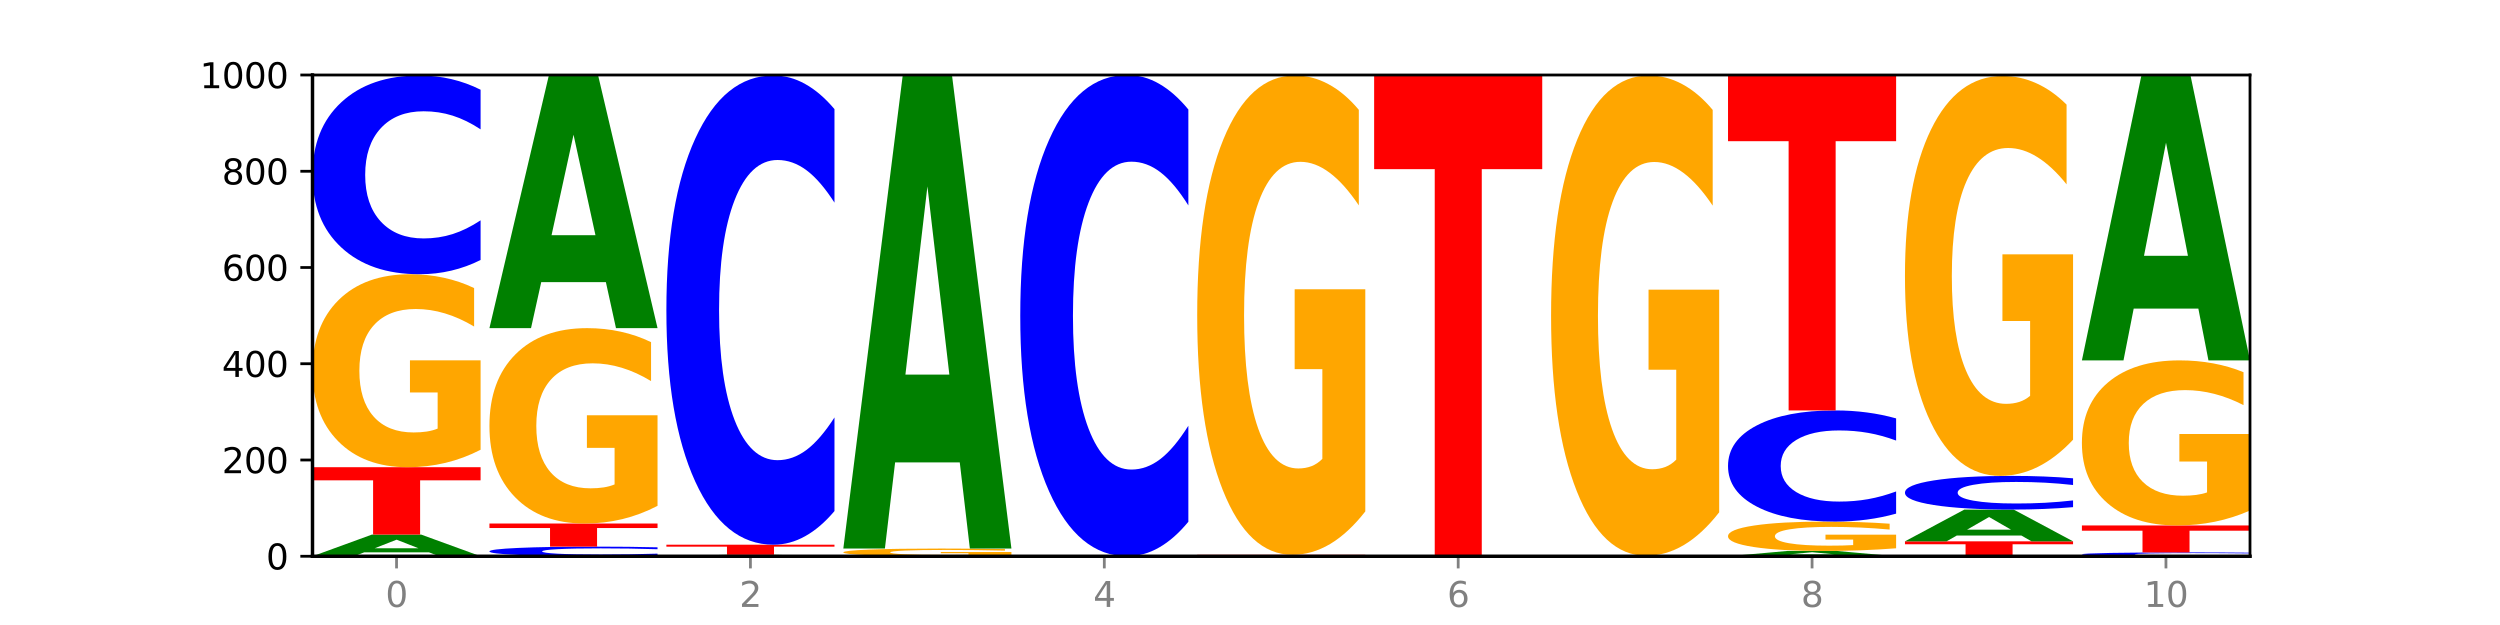 <?xml version="1.0" encoding="utf-8" standalone="no"?>
<!DOCTYPE svg PUBLIC "-//W3C//DTD SVG 1.1//EN"
  "http://www.w3.org/Graphics/SVG/1.1/DTD/svg11.dtd">
<svg xmlns:xlink="http://www.w3.org/1999/xlink" width="720pt" height="180pt" viewBox="0 0 720 180" xmlns="http://www.w3.org/2000/svg" version="1.1">
 <defs>
  <style type="text/css">*{stroke-linejoin: round; stroke-linecap: butt}</style>
 </defs>
 <g id="figure_1">
  <g id="patch_1">
   <path d="M 0 180 
L 720 180 
L 720 0 
L 0 0 
z
" style="fill: #ffffff"/>
  </g>
  <g id="axes_1">
   <g id="patch_2">
    <path d="M 90 160.2 
L 648 160.2 
L 648 21.6 
L 90 21.6 
z
" style="fill: #ffffff"/>
   </g>
   <g id="line2d_1">
    <path d="M 90 160.2 
L 648 160.2 
" clip-path="url(#p29d086849d)" style="fill: none; stroke: #000000; stroke-width: 0.5; stroke-linecap: square"/>
   </g>
   <g id="patch_3">
    <path d="M 123.534 159.064 
L 104.916 159.064 
L 101.977 160.2 
L 90 160.2 
L 107.104 153.963 
L 121.307 153.963 
L 138.411 160.2 
L 126.444 160.2 
L 123.534 159.064 
z
M 107.886 157.906 
L 120.535 157.906 
L 114.22 155.425 
L 107.886 157.906 
z
" clip-path="url(#p29d086849d)" style="fill: #008000"/>
   </g>
   <g id="patch_4">
    <path d="M 90 134.559 
L 138.411 134.559 
L 138.411 138.343 
L 120.994 138.343 
L 120.994 153.963 
L 107.45 153.963 
L 107.45 138.343 
L 90 138.343 
L 90 134.559 
z
" clip-path="url(#p29d086849d)" style="fill: #ff0000"/>
   </g>
   <g id="patch_5">
    <path d="M 138.411 129.53 
Q 133.529 132.045 128.277 133.308 
Q 123.026 134.559 117.428 134.559 
Q 104.777 134.559 97.389 127.074 
Q 90 119.588 90 106.787 
Q 90 93.837 97.519 86.408 
Q 105.048 78.98 118.144 78.98 
Q 123.189 78.98 127.811 79.991 
Q 132.444 80.99 136.545 82.964 
L 136.545 94.043 
Q 132.313 91.506 128.126 90.255 
Q 123.938 88.992 119.728 88.992 
Q 111.938 88.992 107.717 93.607 
Q 103.497 98.211 103.497 106.787 
Q 103.497 115.283 107.566 119.921 
Q 111.634 124.548 119.12 124.548 
Q 121.16 124.548 122.907 124.284 
Q 124.654 124.008 126.042 123.434 
L 126.042 113.032 
L 118.068 113.032 
L 118.068 103.767 
L 138.411 103.767 
L 138.411 129.53 
z
" clip-path="url(#p29d086849d)" style="fill: #ffa600"/>
   </g>
   <g id="patch_6">
    <path d="M 138.411 74.877 
Q 134.361 76.911 129.983 77.94 
Q 125.604 78.98 120.835 78.98 
Q 106.613 78.98 98.306 71.271 
Q 90 63.561 90 50.377 
Q 90 37.146 98.306 29.448 
Q 106.613 21.739 120.835 21.739 
Q 125.604 21.739 129.983 22.779 
Q 134.361 23.808 138.411 25.842 
L 138.411 37.252 
Q 134.325 34.556 130.361 33.303 
Q 126.397 32.049 122.018 32.049 
Q 114.163 32.049 109.662 36.933 
Q 105.173 41.805 105.173 50.377 
Q 105.173 58.914 109.662 63.798 
Q 114.163 68.67 122.018 68.67 
Q 126.397 68.67 130.361 67.416 
Q 134.325 66.151 138.411 63.455 
L 138.411 74.877 
z
" clip-path="url(#p29d086849d)" style="fill: #0000ff"/>
   </g>
   <g id="patch_7">
    <path d="M 189.37 160.001 
Q 185.32 160.1 180.942 160.15 
Q 176.563 160.2 171.794 160.2 
Q 157.572 160.2 149.265 159.827 
Q 140.959 159.453 140.959 158.815 
Q 140.959 158.174 149.265 157.801 
Q 157.572 157.428 171.794 157.428 
Q 176.563 157.428 180.942 157.478 
Q 185.32 157.528 189.37 157.627 
L 189.37 158.179 
Q 185.284 158.049 181.32 157.988 
Q 177.356 157.927 172.977 157.927 
Q 165.122 157.927 160.621 158.164 
Q 156.132 158.4 156.132 158.815 
Q 156.132 159.228 160.621 159.465 
Q 165.122 159.701 172.977 159.701 
Q 177.356 159.701 181.32 159.64 
Q 185.284 159.579 189.37 159.448 
L 189.37 160.001 
z
" clip-path="url(#p29d086849d)" style="fill: #0000ff"/>
   </g>
   <g id="patch_8">
    <path d="M 140.959 150.775 
L 189.37 150.775 
L 189.37 152.073 
L 171.953 152.073 
L 171.953 157.428 
L 158.409 157.428 
L 158.409 152.073 
L 140.959 152.073 
L 140.959 150.775 
z
" clip-path="url(#p29d086849d)" style="fill: #ff0000"/>
   </g>
   <g id="patch_9">
    <path d="M 189.37 145.684 
Q 184.488 148.23 179.236 149.508 
Q 173.985 150.775 168.387 150.775 
Q 155.736 150.775 148.347 143.196 
Q 140.959 135.618 140.959 122.657 
Q 140.959 109.545 148.478 102.024 
Q 156.007 94.504 169.103 94.504 
Q 174.148 94.504 178.77 95.527 
Q 183.403 96.538 187.504 98.537 
L 187.504 109.754 
Q 183.272 107.185 179.084 105.918 
Q 174.896 104.64 170.687 104.64 
Q 162.897 104.64 158.676 109.313 
Q 154.456 113.974 154.456 122.657 
Q 154.456 131.259 158.524 135.955 
Q 162.593 140.639 170.079 140.639 
Q 172.119 140.639 173.866 140.372 
Q 175.613 140.093 177.001 139.512 
L 177.001 128.98 
L 169.027 128.98 
L 169.027 119.6 
L 189.37 119.6 
L 189.37 145.684 
z
" clip-path="url(#p29d086849d)" style="fill: #ffa600"/>
   </g>
   <g id="patch_10">
    <path d="M 174.493 81.248 
L 155.875 81.248 
L 152.935 94.504 
L 140.959 94.504 
L 158.063 21.739 
L 172.266 21.739 
L 189.37 94.504 
L 177.403 94.504 
L 174.493 81.248 
z
M 158.845 67.743 
L 171.494 67.743 
L 165.179 38.799 
L 158.845 67.743 
z
" clip-path="url(#p29d086849d)" style="fill: #008000"/>
   </g>
   <g id="patch_11">
    <path d="M 225.452 160.124 
L 206.834 160.124 
L 203.894 160.2 
L 191.918 160.2 
L 209.021 159.784 
L 223.225 159.784 
L 240.329 160.2 
L 228.362 160.2 
L 225.452 160.124 
z
M 209.803 160.047 
L 222.453 160.047 
L 216.138 159.882 
L 209.803 160.047 
z
" clip-path="url(#p29d086849d)" style="fill: #008000"/>
   </g>
   <g id="patch_12">
    <path d="M 191.918 156.874 
L 240.329 156.874 
L 240.329 157.441 
L 222.912 157.441 
L 222.912 159.784 
L 209.368 159.784 
L 209.368 157.441 
L 191.918 157.441 
L 191.918 156.874 
z
" clip-path="url(#p29d086849d)" style="fill: #ff0000"/>
   </g>
   <g id="patch_13">
    <path d="M 240.329 147.187 
Q 236.279 151.989 231.9 154.417 
Q 227.522 156.874 222.753 156.874 
Q 208.53 156.874 200.224 138.673 
Q 191.918 120.473 191.918 89.348 
Q 191.918 58.111 200.224 39.939 
Q 208.53 21.739 222.753 21.739 
Q 227.522 21.739 231.9 24.195 
Q 236.279 26.624 240.329 31.425 
L 240.329 58.363 
Q 236.243 51.998 232.279 49.039 
Q 228.314 46.08 223.936 46.08 
Q 216.081 46.08 211.58 57.609 
Q 207.091 69.11 207.091 89.348 
Q 207.091 109.502 211.58 121.031 
Q 216.081 132.532 223.936 132.532 
Q 228.314 132.532 232.279 129.573 
Q 236.243 126.586 240.329 120.222 
L 240.329 147.187 
z
" clip-path="url(#p29d086849d)" style="fill: #0000ff"/>
   </g>
   <g id="patch_14">
    <path d="M 291.288 159.999 
Q 286.405 160.1 281.154 160.15 
Q 275.903 160.2 270.305 160.2 
Q 257.654 160.2 250.265 159.901 
Q 242.877 159.603 242.877 159.092 
Q 242.877 158.575 250.395 158.279 
Q 257.925 157.982 271.021 157.982 
Q 276.066 157.982 280.688 158.023 
Q 285.32 158.063 289.422 158.141 
L 289.422 158.583 
Q 285.19 158.482 281.002 158.432 
Q 276.814 158.382 272.605 158.382 
Q 264.815 158.382 260.594 158.566 
Q 256.374 158.75 256.374 159.092 
Q 256.374 159.431 260.442 159.616 
Q 264.511 159.801 271.997 159.801 
Q 274.037 159.801 275.784 159.79 
Q 277.53 159.779 278.919 159.756 
L 278.919 159.341 
L 270.945 159.341 
L 270.945 158.971 
L 291.288 158.971 
L 291.288 159.999 
z
" clip-path="url(#p29d086849d)" style="fill: #ffa600"/>
   </g>
   <g id="patch_15">
    <path d="M 276.411 133.163 
L 257.793 133.163 
L 254.853 157.982 
L 242.877 157.982 
L 259.98 21.739 
L 274.184 21.739 
L 291.288 157.982 
L 279.321 157.982 
L 276.411 133.163 
z
M 260.762 107.876 
L 273.412 107.876 
L 267.097 53.683 
L 260.762 107.876 
z
" clip-path="url(#p29d086849d)" style="fill: #008000"/>
   </g>
   <g id="patch_16">
    <path d="M 342.247 150.265 
Q 338.197 155.19 333.818 157.681 
Q 329.439 160.2 324.67 160.2 
Q 310.448 160.2 302.142 141.533 
Q 293.836 122.866 293.836 90.943 
Q 293.836 58.905 302.142 40.267 
Q 310.448 21.6 324.67 21.6 
Q 329.439 21.6 333.818 24.119 
Q 338.197 26.61 342.247 31.535 
L 342.247 59.163 
Q 338.16 52.635 334.196 49.601 
Q 330.232 46.566 325.853 46.566 
Q 317.998 46.566 313.498 58.39 
Q 309.009 70.186 309.009 90.943 
Q 309.009 111.614 313.498 123.439 
Q 317.998 135.234 325.853 135.234 
Q 330.232 135.234 334.196 132.199 
Q 338.16 129.136 342.247 122.608 
L 342.247 150.265 
z
" clip-path="url(#p29d086849d)" style="fill: #0000ff"/>
   </g>
   <g id="patch_17">
    <path d="M 344.795 159.784 
L 393.205 159.784 
L 393.205 159.865 
L 375.789 159.865 
L 375.789 160.2 
L 362.245 160.2 
L 362.245 159.865 
L 344.795 159.865 
L 344.795 159.784 
z
" clip-path="url(#p29d086849d)" style="fill: #ff0000"/>
   </g>
   <g id="patch_18">
    <path d="M 393.205 147.294 
Q 388.323 153.539 383.072 156.676 
Q 377.821 159.784 372.222 159.784 
Q 359.572 159.784 352.183 141.192 
Q 344.795 122.599 344.795 90.804 
Q 344.795 58.638 352.313 40.188 
Q 359.843 21.739 372.938 21.739 
Q 377.983 21.739 382.605 24.248 
Q 387.238 26.729 391.339 31.634 
L 391.339 59.151 
Q 387.108 52.849 382.92 49.741 
Q 378.732 46.604 374.522 46.604 
Q 366.732 46.604 362.512 58.068 
Q 358.291 69.503 358.291 90.804 
Q 358.291 111.906 362.36 123.426 
Q 366.429 134.918 373.915 134.918 
Q 375.955 134.918 377.701 134.262 
Q 379.448 133.578 380.837 132.152 
L 380.837 106.317 
L 372.862 106.317 
L 372.862 83.304 
L 393.205 83.304 
L 393.205 147.294 
z
" clip-path="url(#p29d086849d)" style="fill: #ffa600"/>
   </g>
   <g id="patch_19">
    <path d="M 444.164 160.19 
Q 440.115 160.195 435.736 160.197 
Q 431.357 160.2 426.588 160.2 
Q 412.366 160.2 404.06 160.181 
Q 395.753 160.163 395.753 160.131 
Q 395.753 160.099 404.06 160.08 
Q 412.366 160.061 426.588 160.061 
Q 431.357 160.061 435.736 160.064 
Q 440.115 160.066 444.164 160.071 
L 444.164 160.099 
Q 440.078 160.092 436.114 160.089 
Q 432.15 160.086 427.771 160.086 
Q 419.916 160.086 415.415 160.098 
Q 410.927 160.11 410.927 160.131 
Q 410.927 160.151 415.415 160.163 
Q 419.916 160.175 427.771 160.175 
Q 432.15 160.175 436.114 160.172 
Q 440.078 160.169 444.164 160.162 
L 444.164 160.19 
z
" clip-path="url(#p29d086849d)" style="fill: #0000ff"/>
   </g>
   <g id="patch_20">
    <path d="M 395.753 21.739 
L 444.164 21.739 
L 444.164 48.715 
L 426.748 48.715 
L 426.748 160.061 
L 413.204 160.061 
L 413.204 48.715 
L 395.753 48.715 
L 395.753 21.739 
z
" clip-path="url(#p29d086849d)" style="fill: #ff0000"/>
   </g>
   <g id="patch_21">
    <path d="M 480.247 160.175 
L 461.629 160.175 
L 458.689 160.2 
L 446.712 160.2 
L 463.816 160.061 
L 478.02 160.061 
L 495.123 160.2 
L 483.157 160.2 
L 480.247 160.175 
z
M 464.598 160.149 
L 477.248 160.149 
L 470.933 160.094 
L 464.598 160.149 
z
" clip-path="url(#p29d086849d)" style="fill: #008000"/>
   </g>
   <g id="patch_22">
    <path d="M 495.123 147.546 
Q 490.241 153.804 484.99 156.947 
Q 479.739 160.061 474.14 160.061 
Q 461.489 160.061 454.101 141.432 
Q 446.712 122.802 446.712 90.943 
Q 446.712 58.712 454.231 40.225 
Q 461.761 21.739 474.856 21.739 
Q 479.901 21.739 484.523 24.253 
Q 489.156 26.739 493.257 31.653 
L 493.257 59.227 
Q 489.026 52.912 484.838 49.797 
Q 480.65 46.654 476.44 46.654 
Q 468.65 46.654 464.43 58.141 
Q 460.209 69.599 460.209 90.943 
Q 460.209 112.087 464.278 123.631 
Q 468.346 135.146 475.833 135.146 
Q 477.872 135.146 479.619 134.488 
Q 481.366 133.803 482.755 132.374 
L 482.755 106.487 
L 474.78 106.487 
L 474.78 83.428 
L 495.123 83.428 
L 495.123 147.546 
z
" clip-path="url(#p29d086849d)" style="fill: #ffa600"/>
   </g>
   <g id="patch_23">
    <path d="M 531.206 159.922 
L 512.587 159.922 
L 509.648 160.2 
L 497.671 160.2 
L 514.775 158.675 
L 528.979 158.675 
L 546.082 160.2 
L 534.116 160.2 
L 531.206 159.922 
z
M 515.557 159.639 
L 528.206 159.639 
L 521.892 159.033 
L 515.557 159.639 
z
" clip-path="url(#p29d086849d)" style="fill: #008000"/>
   </g>
   <g id="patch_24">
    <path d="M 546.082 157.91 
Q 541.2 158.293 535.949 158.485 
Q 530.697 158.675 525.099 158.675 
Q 512.448 158.675 505.06 157.537 
Q 497.671 156.398 497.671 154.451 
Q 497.671 152.481 505.19 151.351 
Q 512.72 150.221 525.815 150.221 
Q 530.86 150.221 535.482 150.374 
Q 540.115 150.526 544.216 150.827 
L 544.216 152.512 
Q 539.985 152.126 535.797 151.936 
Q 531.609 151.744 527.399 151.744 
Q 519.609 151.744 515.389 152.446 
Q 511.168 153.146 511.168 154.451 
Q 511.168 155.743 515.237 156.449 
Q 519.305 157.152 526.792 157.152 
Q 528.831 157.152 530.578 157.112 
Q 532.325 157.07 533.714 156.983 
L 533.714 155.401 
L 525.739 155.401 
L 525.739 153.991 
L 546.082 153.991 
L 546.082 157.91 
z
" clip-path="url(#p29d086849d)" style="fill: #ffa600"/>
   </g>
   <g id="patch_25">
    <path d="M 546.082 147.926 
Q 542.033 149.063 537.654 149.639 
Q 533.275 150.221 528.506 150.221 
Q 514.284 150.221 505.978 145.909 
Q 497.671 141.597 497.671 134.222 
Q 497.671 126.822 505.978 122.516 
Q 514.284 118.204 528.506 118.204 
Q 533.275 118.204 537.654 118.786 
Q 542.033 119.362 546.082 120.499 
L 546.082 126.881 
Q 541.996 125.373 538.032 124.672 
Q 534.068 123.971 529.689 123.971 
Q 521.834 123.971 517.333 126.703 
Q 512.845 129.428 512.845 134.222 
Q 512.845 138.997 517.333 141.729 
Q 521.834 144.454 529.689 144.454 
Q 534.068 144.454 538.032 143.753 
Q 541.996 143.045 546.082 141.537 
L 546.082 147.926 
z
" clip-path="url(#p29d086849d)" style="fill: #0000ff"/>
   </g>
   <g id="patch_26">
    <path d="M 497.671 21.877 
L 546.082 21.877 
L 546.082 40.664 
L 528.666 40.664 
L 528.666 118.204 
L 515.122 118.204 
L 515.122 40.664 
L 497.671 40.664 
L 497.671 21.877 
z
" clip-path="url(#p29d086849d)" style="fill: #ff0000"/>
   </g>
   <g id="patch_27">
    <path d="M 548.63 155.903 
L 597.041 155.903 
L 597.041 156.741 
L 579.624 156.741 
L 579.624 160.2 
L 566.081 160.2 
L 566.081 156.741 
L 548.63 156.741 
L 548.63 155.903 
z
" clip-path="url(#p29d086849d)" style="fill: #ff0000"/>
   </g>
   <g id="patch_28">
    <path d="M 582.164 154.237 
L 563.546 154.237 
L 560.607 155.903 
L 548.63 155.903 
L 565.734 146.756 
L 579.937 146.756 
L 597.041 155.903 
L 585.074 155.903 
L 582.164 154.237 
z
M 566.516 152.539 
L 579.165 152.539 
L 572.85 148.901 
L 566.516 152.539 
z
" clip-path="url(#p29d086849d)" style="fill: #008000"/>
   </g>
   <g id="patch_29">
    <path d="M 597.041 146.06 
Q 592.992 146.405 588.613 146.579 
Q 584.234 146.756 579.465 146.756 
Q 565.243 146.756 556.936 145.449 
Q 548.63 144.142 548.63 141.908 
Q 548.63 139.665 556.936 138.36 
Q 565.243 137.054 579.465 137.054 
Q 584.234 137.054 588.613 137.23 
Q 592.992 137.405 597.041 137.749 
L 597.041 139.683 
Q 592.955 139.226 588.991 139.014 
Q 585.027 138.801 580.648 138.801 
Q 572.793 138.801 568.292 139.629 
Q 563.804 140.455 563.804 141.908 
Q 563.804 143.355 568.292 144.182 
Q 572.793 145.008 580.648 145.008 
Q 585.027 145.008 588.991 144.796 
Q 592.955 144.581 597.041 144.124 
L 597.041 146.06 
z
" clip-path="url(#p29d086849d)" style="fill: #0000ff"/>
   </g>
   <g id="patch_30">
    <path d="M 597.041 126.633 
Q 592.159 131.843 586.908 134.46 
Q 581.656 137.054 576.058 137.054 
Q 563.407 137.054 556.019 121.541 
Q 548.63 106.029 548.63 79.501 
Q 548.63 52.664 556.149 37.271 
Q 563.679 21.877 576.774 21.877 
Q 581.819 21.877 586.441 23.971 
Q 591.074 26.041 595.175 30.133 
L 595.175 53.092 
Q 590.944 47.834 586.756 45.241 
Q 582.568 42.624 578.358 42.624 
Q 570.568 42.624 566.348 52.188 
Q 562.127 61.729 562.127 79.501 
Q 562.127 97.107 566.196 106.719 
Q 570.264 116.307 577.75 116.307 
Q 579.79 116.307 581.537 115.76 
Q 583.284 115.189 584.673 113.999 
L 584.673 92.444 
L 576.698 92.444 
L 576.698 73.244 
L 597.041 73.244 
L 597.041 126.633 
z
" clip-path="url(#p29d086849d)" style="fill: #ffa600"/>
   </g>
   <g id="patch_31">
    <path d="M 648 160.121 
Q 643.951 160.16 639.572 160.18 
Q 635.193 160.2 630.424 160.2 
Q 616.202 160.2 607.895 160.051 
Q 599.589 159.901 599.589 159.646 
Q 599.589 159.39 607.895 159.241 
Q 616.202 159.091 630.424 159.091 
Q 635.193 159.091 639.572 159.111 
Q 643.951 159.131 648 159.171 
L 648 159.392 
Q 643.914 159.339 639.95 159.315 
Q 635.986 159.291 631.607 159.291 
Q 623.752 159.291 619.251 159.386 
Q 614.762 159.48 614.762 159.646 
Q 614.762 159.811 619.251 159.906 
Q 623.752 160 631.607 160 
Q 635.986 160 639.95 159.976 
Q 643.914 159.951 648 159.899 
L 648 160.121 
z
" clip-path="url(#p29d086849d)" style="fill: #0000ff"/>
   </g>
   <g id="patch_32">
    <path d="M 599.589 151.33 
L 648 151.33 
L 648 152.843 
L 630.583 152.843 
L 630.583 159.091 
L 617.04 159.091 
L 617.04 152.843 
L 599.589 152.843 
L 599.589 151.33 
z
" clip-path="url(#p29d086849d)" style="fill: #ff0000"/>
   </g>
   <g id="patch_33">
    <path d="M 648 147.028 
Q 643.118 149.179 637.866 150.259 
Q 632.615 151.33 627.017 151.33 
Q 614.366 151.33 606.978 144.927 
Q 599.589 138.524 599.589 127.574 
Q 599.589 116.497 607.108 110.143 
Q 614.637 103.79 627.733 103.79 
Q 632.778 103.79 637.4 104.654 
Q 642.033 105.508 646.134 107.197 
L 646.134 116.674 
Q 641.903 114.504 637.715 113.433 
Q 633.527 112.353 629.317 112.353 
Q 621.527 112.353 617.306 116.301 
Q 613.086 120.239 613.086 127.574 
Q 613.086 134.841 617.155 138.809 
Q 621.223 142.766 628.709 142.766 
Q 630.749 142.766 632.496 142.54 
Q 634.243 142.305 635.631 141.814 
L 635.631 132.917 
L 627.657 132.917 
L 627.657 124.992 
L 648 124.992 
L 648 147.028 
z
" clip-path="url(#p29d086849d)" style="fill: #ffa600"/>
   </g>
   <g id="patch_34">
    <path d="M 633.123 88.868 
L 614.505 88.868 
L 611.566 103.79 
L 599.589 103.79 
L 616.693 21.877 
L 630.896 21.877 
L 648 103.79 
L 636.033 103.79 
L 633.123 88.868 
z
M 617.475 73.665 
L 630.124 73.665 
L 623.809 41.083 
L 617.475 73.665 
z
" clip-path="url(#p29d086849d)" style="fill: #008000"/>
   </g>
   <g id="matplotlib.axis_1">
    <g id="xtick_1">
     <g id="line2d_2">
      <defs>
       <path id="m066c4f71c1" d="M 0 0 
L 0 3.5 
" style="stroke: #808080; stroke-width: 0.8"/>
      </defs>
      <g>
       <use xlink:href="#m066c4f71c1" x="114.205" y="160.2" style="fill: #808080; stroke: #808080; stroke-width: 0.8"/>
      </g>
     </g>
     <g id="text_1">
      <!-- 0 -->
      <g style="fill: #808080" transform="translate(111.024 174.798) scale(0.1 -0.1)">
       <defs>
        <path id="DejaVuSans-30" d="M 2034 4250 
Q 1547 4250 1301 3770 
Q 1056 3291 1056 2328 
Q 1056 1369 1301 889 
Q 1547 409 2034 409 
Q 2525 409 2770 889 
Q 3016 1369 3016 2328 
Q 3016 3291 2770 3770 
Q 2525 4250 2034 4250 
z
M 2034 4750 
Q 2819 4750 3233 4129 
Q 3647 3509 3647 2328 
Q 3647 1150 3233 529 
Q 2819 -91 2034 -91 
Q 1250 -91 836 529 
Q 422 1150 422 2328 
Q 422 3509 836 4129 
Q 1250 4750 2034 4750 
z
" transform="scale(0.016)"/>
       </defs>
       <use xlink:href="#DejaVuSans-30"/>
      </g>
     </g>
    </g>
    <g id="xtick_2">
     <g id="line2d_3">
      <g>
       <use xlink:href="#m066c4f71c1" x="216.123" y="160.2" style="fill: #808080; stroke: #808080; stroke-width: 0.8"/>
      </g>
     </g>
     <g id="text_2">
      <!-- 2 -->
      <g style="fill: #808080" transform="translate(212.942 174.798) scale(0.1 -0.1)">
       <defs>
        <path id="DejaVuSans-32" d="M 1228 531 
L 3431 531 
L 3431 0 
L 469 0 
L 469 531 
Q 828 903 1448 1529 
Q 2069 2156 2228 2338 
Q 2531 2678 2651 2914 
Q 2772 3150 2772 3378 
Q 2772 3750 2511 3984 
Q 2250 4219 1831 4219 
Q 1534 4219 1204 4116 
Q 875 4013 500 3803 
L 500 4441 
Q 881 4594 1212 4672 
Q 1544 4750 1819 4750 
Q 2544 4750 2975 4387 
Q 3406 4025 3406 3419 
Q 3406 3131 3298 2873 
Q 3191 2616 2906 2266 
Q 2828 2175 2409 1742 
Q 1991 1309 1228 531 
z
" transform="scale(0.016)"/>
       </defs>
       <use xlink:href="#DejaVuSans-32"/>
      </g>
     </g>
    </g>
    <g id="xtick_3">
     <g id="line2d_4">
      <g>
       <use xlink:href="#m066c4f71c1" x="318.041" y="160.2" style="fill: #808080; stroke: #808080; stroke-width: 0.8"/>
      </g>
     </g>
     <g id="text_3">
      <!-- 4 -->
      <g style="fill: #808080" transform="translate(314.86 174.798) scale(0.1 -0.1)">
       <defs>
        <path id="DejaVuSans-34" d="M 2419 4116 
L 825 1625 
L 2419 1625 
L 2419 4116 
z
M 2253 4666 
L 3047 4666 
L 3047 1625 
L 3713 1625 
L 3713 1100 
L 3047 1100 
L 3047 0 
L 2419 0 
L 2419 1100 
L 313 1100 
L 313 1709 
L 2253 4666 
z
" transform="scale(0.016)"/>
       </defs>
       <use xlink:href="#DejaVuSans-34"/>
      </g>
     </g>
    </g>
    <g id="xtick_4">
     <g id="line2d_5">
      <g>
       <use xlink:href="#m066c4f71c1" x="419.959" y="160.2" style="fill: #808080; stroke: #808080; stroke-width: 0.8"/>
      </g>
     </g>
     <g id="text_4">
      <!-- 6 -->
      <g style="fill: #808080" transform="translate(416.778 174.798) scale(0.1 -0.1)">
       <defs>
        <path id="DejaVuSans-36" d="M 2113 2584 
Q 1688 2584 1439 2293 
Q 1191 2003 1191 1497 
Q 1191 994 1439 701 
Q 1688 409 2113 409 
Q 2538 409 2786 701 
Q 3034 994 3034 1497 
Q 3034 2003 2786 2293 
Q 2538 2584 2113 2584 
z
M 3366 4563 
L 3366 3988 
Q 3128 4100 2886 4159 
Q 2644 4219 2406 4219 
Q 1781 4219 1451 3797 
Q 1122 3375 1075 2522 
Q 1259 2794 1537 2939 
Q 1816 3084 2150 3084 
Q 2853 3084 3261 2657 
Q 3669 2231 3669 1497 
Q 3669 778 3244 343 
Q 2819 -91 2113 -91 
Q 1303 -91 875 529 
Q 447 1150 447 2328 
Q 447 3434 972 4092 
Q 1497 4750 2381 4750 
Q 2619 4750 2861 4703 
Q 3103 4656 3366 4563 
z
" transform="scale(0.016)"/>
       </defs>
       <use xlink:href="#DejaVuSans-36"/>
      </g>
     </g>
    </g>
    <g id="xtick_5">
     <g id="line2d_6">
      <g>
       <use xlink:href="#m066c4f71c1" x="521.877" y="160.2" style="fill: #808080; stroke: #808080; stroke-width: 0.8"/>
      </g>
     </g>
     <g id="text_5">
      <!-- 8 -->
      <g style="fill: #808080" transform="translate(518.695 174.798) scale(0.1 -0.1)">
       <defs>
        <path id="DejaVuSans-38" d="M 2034 2216 
Q 1584 2216 1326 1975 
Q 1069 1734 1069 1313 
Q 1069 891 1326 650 
Q 1584 409 2034 409 
Q 2484 409 2743 651 
Q 3003 894 3003 1313 
Q 3003 1734 2745 1975 
Q 2488 2216 2034 2216 
z
M 1403 2484 
Q 997 2584 770 2862 
Q 544 3141 544 3541 
Q 544 4100 942 4425 
Q 1341 4750 2034 4750 
Q 2731 4750 3128 4425 
Q 3525 4100 3525 3541 
Q 3525 3141 3298 2862 
Q 3072 2584 2669 2484 
Q 3125 2378 3379 2068 
Q 3634 1759 3634 1313 
Q 3634 634 3220 271 
Q 2806 -91 2034 -91 
Q 1263 -91 848 271 
Q 434 634 434 1313 
Q 434 1759 690 2068 
Q 947 2378 1403 2484 
z
M 1172 3481 
Q 1172 3119 1398 2916 
Q 1625 2713 2034 2713 
Q 2441 2713 2670 2916 
Q 2900 3119 2900 3481 
Q 2900 3844 2670 4047 
Q 2441 4250 2034 4250 
Q 1625 4250 1398 4047 
Q 1172 3844 1172 3481 
z
" transform="scale(0.016)"/>
       </defs>
       <use xlink:href="#DejaVuSans-38"/>
      </g>
     </g>
    </g>
    <g id="xtick_6">
     <g id="line2d_7">
      <g>
       <use xlink:href="#m066c4f71c1" x="623.795" y="160.2" style="fill: #808080; stroke: #808080; stroke-width: 0.8"/>
      </g>
     </g>
     <g id="text_6">
      <!-- 10 -->
      <g style="fill: #808080" transform="translate(617.432 174.798) scale(0.1 -0.1)">
       <defs>
        <path id="DejaVuSans-31" d="M 794 531 
L 1825 531 
L 1825 4091 
L 703 3866 
L 703 4441 
L 1819 4666 
L 2450 4666 
L 2450 531 
L 3481 531 
L 3481 0 
L 794 0 
L 794 531 
z
" transform="scale(0.016)"/>
       </defs>
       <use xlink:href="#DejaVuSans-31"/>
       <use xlink:href="#DejaVuSans-30" x="63.623"/>
      </g>
     </g>
    </g>
   </g>
   <g id="matplotlib.axis_2">
    <g id="ytick_1">
     <g id="line2d_8">
      <defs>
       <path id="mf54ae18d2a" d="M 0 0 
L -3.5 0 
" style="stroke: #000000; stroke-width: 0.8"/>
      </defs>
      <g>
       <use xlink:href="#mf54ae18d2a" x="90" y="160.2" style="stroke: #000000; stroke-width: 0.8"/>
      </g>
     </g>
     <g id="text_7">
      <!-- 0 -->
      <g transform="translate(76.638 163.999) scale(0.1 -0.1)">
       <use xlink:href="#DejaVuSans-30"/>
      </g>
     </g>
    </g>
    <g id="ytick_2">
     <g id="line2d_9">
      <g>
       <use xlink:href="#mf54ae18d2a" x="90" y="132.48" style="stroke: #000000; stroke-width: 0.8"/>
      </g>
     </g>
     <g id="text_8">
      <!-- 200 -->
      <g transform="translate(63.913 136.279) scale(0.1 -0.1)">
       <use xlink:href="#DejaVuSans-32"/>
       <use xlink:href="#DejaVuSans-30" x="63.623"/>
       <use xlink:href="#DejaVuSans-30" x="127.246"/>
      </g>
     </g>
    </g>
    <g id="ytick_3">
     <g id="line2d_10">
      <g>
       <use xlink:href="#mf54ae18d2a" x="90" y="104.76" style="stroke: #000000; stroke-width: 0.8"/>
      </g>
     </g>
     <g id="text_9">
      <!-- 400 -->
      <g transform="translate(63.913 108.559) scale(0.1 -0.1)">
       <use xlink:href="#DejaVuSans-34"/>
       <use xlink:href="#DejaVuSans-30" x="63.623"/>
       <use xlink:href="#DejaVuSans-30" x="127.246"/>
      </g>
     </g>
    </g>
    <g id="ytick_4">
     <g id="line2d_11">
      <g>
       <use xlink:href="#mf54ae18d2a" x="90" y="77.04" style="stroke: #000000; stroke-width: 0.8"/>
      </g>
     </g>
     <g id="text_10">
      <!-- 600 -->
      <g transform="translate(63.913 80.839) scale(0.1 -0.1)">
       <use xlink:href="#DejaVuSans-36"/>
       <use xlink:href="#DejaVuSans-30" x="63.623"/>
       <use xlink:href="#DejaVuSans-30" x="127.246"/>
      </g>
     </g>
    </g>
    <g id="ytick_5">
     <g id="line2d_12">
      <g>
       <use xlink:href="#mf54ae18d2a" x="90" y="49.32" style="stroke: #000000; stroke-width: 0.8"/>
      </g>
     </g>
     <g id="text_11">
      <!-- 800 -->
      <g transform="translate(63.913 53.119) scale(0.1 -0.1)">
       <use xlink:href="#DejaVuSans-38"/>
       <use xlink:href="#DejaVuSans-30" x="63.623"/>
       <use xlink:href="#DejaVuSans-30" x="127.246"/>
      </g>
     </g>
    </g>
    <g id="ytick_6">
     <g id="line2d_13">
      <g>
       <use xlink:href="#mf54ae18d2a" x="90" y="21.6" style="stroke: #000000; stroke-width: 0.8"/>
      </g>
     </g>
     <g id="text_12">
      <!-- 1000 -->
      <g transform="translate(57.55 25.399) scale(0.1 -0.1)">
       <use xlink:href="#DejaVuSans-31"/>
       <use xlink:href="#DejaVuSans-30" x="63.623"/>
       <use xlink:href="#DejaVuSans-30" x="127.246"/>
       <use xlink:href="#DejaVuSans-30" x="190.869"/>
      </g>
     </g>
    </g>
   </g>
   <g id="patch_35">
    <path d="M 90 160.2 
L 90 21.6 
" style="fill: none; stroke: #000000; stroke-linejoin: miter; stroke-linecap: square"/>
   </g>
   <g id="patch_36">
    <path d="M 648 160.2 
L 648 21.6 
" style="fill: none; stroke: #000000; stroke-width: 0.8; stroke-linejoin: miter; stroke-linecap: square"/>
   </g>
   <g id="patch_37">
    <path d="M 90 160.2 
L 648 160.2 
" style="fill: none; stroke: #000000; stroke-linejoin: miter; stroke-linecap: square"/>
   </g>
   <g id="patch_38">
    <path d="M 90 21.6 
L 648 21.6 
" style="fill: none; stroke: #000000; stroke-width: 0.8; stroke-linejoin: miter; stroke-linecap: square"/>
   </g>
  </g>
 </g>
 <defs>
  <clipPath id="p29d086849d">
   <rect x="90" y="21.6" width="558" height="138.6"/>
  </clipPath>
 </defs>
</svg>
